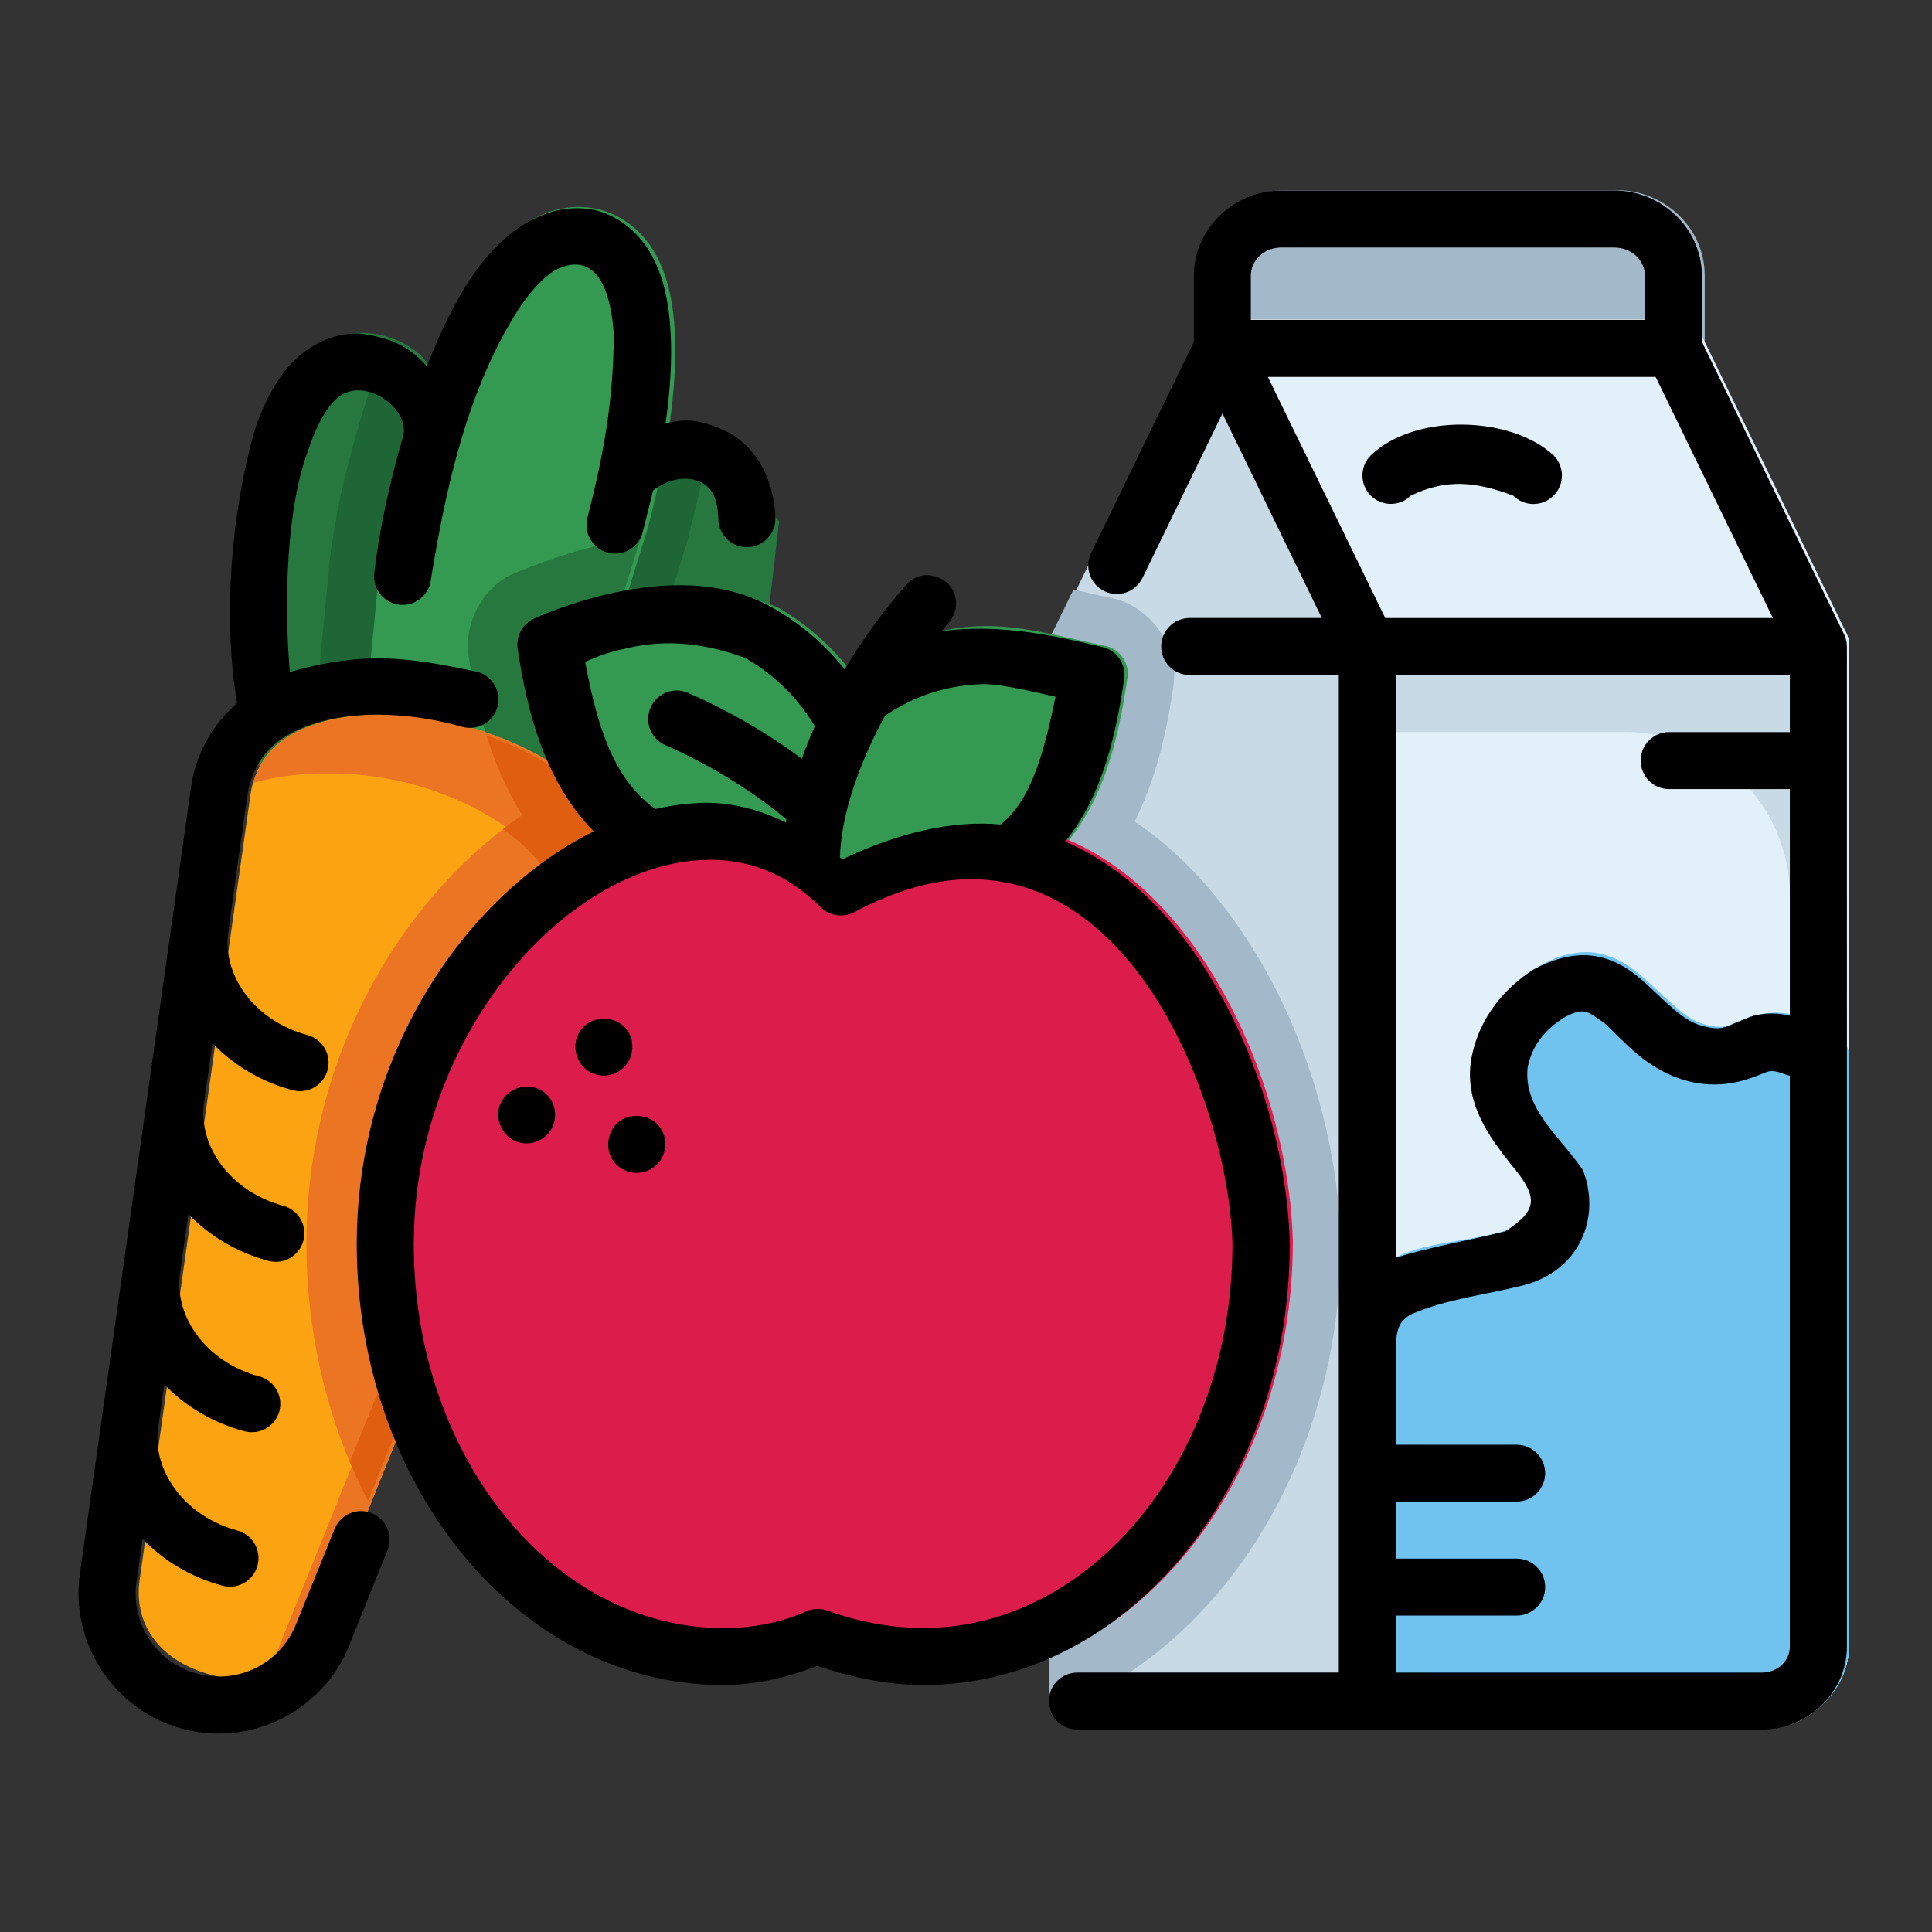 <?xml version="1.0" encoding="UTF-8" standalone="no"?>
<!-- Created with Inkscape (http://www.inkscape.org/) -->

<svg
   width="64pt"
   height="64pt"
   viewBox="0 0 22.578 22.578"
   version="1.1"
   id="svg831"
   inkscape:version="1.1.1 (3bf5ae0d25, 2021-09-20)"
   sodipodi:docname="EXPORT.svg"
   inkscape:export-filename="C:\Users\User\Desktop\CARLOS PROJECT\5. MAY 1\Done\FiledLine\06 - Boxing Glove.png"
   inkscape:export-xdpi="576"
   inkscape:export-ydpi="576"
   xmlns:inkscape="http://www.inkscape.org/namespaces/inkscape"
   xmlns:sodipodi="http://sodipodi.sourceforge.net/DTD/sodipodi-0.dtd"
   xmlns="http://www.w3.org/2000/svg"
   xmlns:svg="http://www.w3.org/2000/svg"
   xmlns:rdf="http://www.w3.org/1999/02/22-rdf-syntax-ns#"
   xmlns:cc="http://creativecommons.org/ns#"
   xmlns:dc="http://purl.org/dc/elements/1.1/">
  <rect x="0" y="0" width="22.578" height="22.578" fill="#333333" stroke="none"/>
  <defs
     id="defs825">
    <pattern
       id="EMFhbasepattern"
       patternUnits="userSpaceOnUse"
       width="6"
       height="6"
       x="0"
       y="0" />
    <pattern
       id="EMFhbasepattern-9"
       patternUnits="userSpaceOnUse"
       width="6"
       height="6"
       x="0"
       y="0" />
    <pattern
       id="EMFhbasepattern-0"
       patternUnits="userSpaceOnUse"
       width="6"
       height="6"
       x="0"
       y="0" />
    <pattern
       id="EMFhbasepattern-7"
       patternUnits="userSpaceOnUse"
       width="6"
       height="6"
       x="0"
       y="0" />
    <pattern
       id="EMFhbasepattern-2"
       patternUnits="userSpaceOnUse"
       width="6"
       height="6"
       x="0"
       y="0" />
    <pattern
       id="EMFhbasepattern-98"
       patternUnits="userSpaceOnUse"
       width="6"
       height="6"
       x="0"
       y="0" />
    <pattern
       id="EMFhbasepattern-6"
       patternUnits="userSpaceOnUse"
       width="6"
       height="6"
       x="0"
       y="0" />
    <pattern
       id="EMFhbasepattern-01"
       patternUnits="userSpaceOnUse"
       width="6"
       height="6"
       x="0"
       y="0" />
    <pattern
       id="EMFhbasepattern-07"
       patternUnits="userSpaceOnUse"
       width="6"
       height="6"
       x="0"
       y="0" />
    <pattern
       id="EMFhbasepattern-8"
       patternUnits="userSpaceOnUse"
       width="6"
       height="6"
       x="0"
       y="0" />
    <pattern
       id="EMFhbasepattern-4"
       patternUnits="userSpaceOnUse"
       width="6"
       height="6"
       x="0"
       y="0" />
    <pattern
       id="EMFhbasepattern-40"
       patternUnits="userSpaceOnUse"
       width="6"
       height="6"
       x="0"
       y="0" />
    <pattern
       id="EMFhbasepattern-08"
       patternUnits="userSpaceOnUse"
       width="6"
       height="6"
       x="0"
       y="0" />
    <pattern
       id="EMFhbasepattern-04"
       patternUnits="userSpaceOnUse"
       width="6"
       height="6"
       x="0"
       y="0" />
    <pattern
       id="EMFhbasepattern-014"
       patternUnits="userSpaceOnUse"
       width="6"
       height="6"
       x="0"
       y="0" />
    <pattern
       id="EMFhbasepattern-27"
       patternUnits="userSpaceOnUse"
       width="6"
       height="6"
       x="0"
       y="0" />
    <pattern
       id="EMFhbasepattern-09"
       patternUnits="userSpaceOnUse"
       width="6"
       height="6"
       x="0"
       y="0" />
    <pattern
       id="EMFhbasepattern-5"
       patternUnits="userSpaceOnUse"
       width="6"
       height="6"
       x="0"
       y="0" />
    <pattern
       id="EMFhbasepattern-018"
       patternUnits="userSpaceOnUse"
       width="6"
       height="6"
       x="0"
       y="0" />
  </defs>
  <sodipodi:namedview
     id="base"
     pagecolor="#ffffff"
     bordercolor="#666666"
     borderopacity="1.0"
     inkscape:pageopacity="0.0"
     inkscape:pageshadow="2"
     inkscape:zoom="9.1757813"
     inkscape:cx="31.822903"
     inkscape:cy="42.666667"
     inkscape:document-units="pt"
     inkscape:current-layer="layer1"
     showgrid="false"
     units="pt"
     inkscape:window-width="1920"
     inkscape:window-height="1001"
     inkscape:window-x="-9"
     inkscape:window-y="-9"
     inkscape:window-maximized="1"
     inkscape:pagecheckerboard="true"
     inkscape:showpageshadow="false"
     inkscape:object-paths="true"
     inkscape:snap-intersection-paths="true"
     inkscape:snap-smooth-nodes="true"
     inkscape:snap-midpoints="true"
     showguides="true"
     inkscape:snap-bbox="true"
     inkscape:bbox-nodes="true"
     inkscape:snap-nodes="false"
     inkscape:snap-global="true">
    <inkscape:grid
       type="xygrid"
       id="grid1378" />
    <sodipodi:guide
       position="0.97,21.608"
       orientation="78,0"
       id="guide1380"
       inkscape:locked="false" />
    <sodipodi:guide
       position="0.97,0.97"
       orientation="0,78"
       id="guide1382"
       inkscape:locked="false" />
    <sodipodi:guide
       position="21.608,0.97"
       orientation="-78,0"
       id="guide1384"
       inkscape:locked="false" />
    <sodipodi:guide
       position="21.608,21.608"
       orientation="0,-78"
       id="guide1386"
       inkscape:locked="false" />
  </sodipodi:namedview>
  <g
     inkscape:label="Icon"
     inkscape:groupmode="layer"
     id="layer1"
     transform="translate(0,-274.422)">
    <g
       id="g23502"
       style="display:inline;stroke-width:0.795"
       transform="matrix(1.257,0,0,1.257,38.998,-77.036)">
      <g
         id="g601281"
         style="display:inline;stroke-width:0.795">
        <path
           style="color:#000000;fill:#a3b9c9;fill-opacity:1;stroke-width:0.795;stroke-linecap:round;stroke-linejoin:round;-inkscape-stroke:none"
           d="m -19.078,281.369 c -0.442,0 -0.816,0.352 -0.816,0.793 v 0.674 a 0.265,0.265 0 0 0 0.266,0.264 h 4.188 a 0.265,0.265 0 0 0 0.264,-0.264 v -0.674 c 10e-7,-0.441 -0.374,-0.793 -0.816,-0.793 z"
           id="path501701" />
        <path
           style="color:#000000;fill:#c8dae5;stroke-width:0.795;stroke-linecap:round;stroke-linejoin:round;-inkscape-stroke:none"
           d="m -19.629,282.57 a 0.265,0.265 0 0 0 -0.238,0.148 l -1.346,2.768 a 0.265,0.265 0 0 0 0.236,0.381 h 2.693 a 0.265,0.265 0 0 0 0.238,-0.381 l -1.348,-2.768 a 0.265,0.265 0 0 0 -0.236,-0.148 z"
           id="path501893" />
        <path
           style="color:#000000;fill:#c8dae5;stroke-width:0.795;stroke-linecap:round;stroke-linejoin:round;-inkscape-stroke:none"
           d="m -20.977,285.338 a 0.265,0.265 0 0 0 -0.264,0.264 v 9.791 a 0.265,0.265 0 0 0 0.264,0.264 h 2.693 a 0.265,0.265 0 0 0 0.264,-0.264 v -9.791 a 0.265,0.265 0 0 0 -0.264,-0.264 z"
           id="path502477" />
        <path
           style="color:#000000;fill:#26783f;stroke-width:0.795;stroke-linecap:round;stroke-linejoin:round;-inkscape-stroke:none"
           d="m -26.223,286.346 c -0.334,-1.113 -0.13,-2.553 -0.885,-3.438 -0.147,-0.131 -0.342,-0.213 -0.566,-0.213 -0.223,-1e-5 -0.444,0.113 -0.6,0.281 -0.156,0.168 -0.264,0.386 -0.346,0.637 -0.164,0.501 -0.229,1.148 -0.229,1.859 0,0.328 0.055,0.52 0.088,0.768 0.002,0.015 0.005,0.029 0.01,0.043 l 0.434,1.412 z"
           id="path187212"
           sodipodi:nodetypes="cccssscccc" />
        <path
           style="color:#000000;fill:#26783f;stroke-width:0.795;stroke-linecap:round;stroke-linejoin:round;-inkscape-stroke:none"
           d="m -25.328,283.797 -1.652,1.047 c -0.098,0.061 -0.144,0.179 -0.115,0.291 l 0.74,2.807 c 0.048,0.181 0.264,0.257 0.414,0.145 l 1.811,-1.352 c 0.059,-0.043 0.097,-0.109 0.105,-0.182 l 0.244,-2.107 -0.61,-0.687 z"
           id="path187596"
           sodipodi:nodetypes="cccccccccc" />
        <path
           id="path498629"
           style="fill:#1f6636;fill-opacity:1;stroke-width:3.006;stroke-linecap:round;stroke-linejoin:round"
           d="m -92.979,13.027 c -0.235,-0.003 -0.47,0.019 -0.697,0.066 -0.729,0.152 -1.403,0.517 -2.053,1.004 l -6.244,3.957 a 1,1 0 0 0 -0.436,1.1 l 2.766,10.492 0.756,0.043 a 1.601,1.601 0 0 0 0,0.008 c 1.147,0.065 2.285,-0.735 2.627,-1.832 l 3.189,-10.281 0.014,-0.045 0.023,-0.053 a 1.601,1.601 0 0 0 0.043,-0.154 c 0.385,-1.437 0.69,-2.835 0.873,-4.172 -0.281,-0.084 -0.572,-0.129 -0.861,-0.133 z"
           transform="matrix(0.265,0,0,0.265,0,280.067)" />
        <path
           id="path498750"
           style="color:#000000;fill:#1f6636;fill-opacity:1;stroke-width:3.006;stroke-linecap:round;stroke-linejoin:round;-inkscape-stroke:none"
           d="m -102.453,10.74 c -0.288,-0.257 -0.627,-0.464 -0.994,-0.604 h 1e-5 c -0.508,1.248 -0.94,2.608 -1.324,4.043 -0.369,1.378 -0.628,2.718 -0.768,3.994 -4.6e-4,0.022 -4.6e-4,0.044 0,0.066 l -0.805,8.318 c -1e-5,0.003 -1e-5,0.005 0,0.008 -0.092,0.977 0.464,1.944 1.287,2.459 l 5.578,-4.318 z"
           transform="matrix(0.265,0,0,0.265,0,280.067)"
           sodipodi:nodetypes="csscccccccc" />
        <path
           style="color:#000000;fill:#349951;stroke-width:0.795;stroke-linecap:round;stroke-linejoin:round;-inkscape-stroke:none"
           d="m -26.113,281.664 c -0.194,0.122 -0.354,0.305 -0.498,0.525 -0.288,0.442 -0.517,1.052 -0.701,1.738 -0.092,0.345 -0.155,0.68 -0.189,0.994 -10e-6,10e-4 -10e-6,0.003 0,0.004 l -0.213,2.209 c -0.014,0.149 0.098,0.28 0.248,0.289 l 1.326,0.076 c 0.121,0.007 0.232,-0.07 0.268,-0.186 l 0.857,-2.762 c 0.001,-0.003 0.003,-0.007 0.004,-0.01 0.184,-0.687 0.288,-1.329 0.26,-1.855 -0.014,-0.263 -0.061,-0.5 -0.168,-0.703 -0.107,-0.203 -0.291,-0.369 -0.523,-0.432 -0.232,-0.062 -0.476,-0.011 -0.67,0.111 z"
           id="path187404"
           sodipodi:nodetypes="cssccccccccsscc" />
        <path
           style="color:#000000;fill:#e2f0fa;stroke-width:0.795;stroke-linecap:round;stroke-linejoin:round;-inkscape-stroke:none"
           d="m -18.283,285.338 a 0.265,0.265 0 0 0 -0.266,0.264 v 9.791 a 0.265,0.265 0 0 0 0.266,0.264 H -14.625 c 0.429,0 0.793,-0.342 0.793,-0.771 v -9.283 a 0.265,0.265 0 0 0 -0.264,-0.264 z"
           id="path502285" />
        <path
           id="path557543"
           style="color:#000000;fill:#c8dae5;fill-opacity:1;stroke-width:3.006;stroke-linecap:round;stroke-linejoin:round;-inkscape-stroke:none"
           d="m -54.279,29.693 v 29.061 c 1.152,-0.4 2,-1.473 2,-2.748 V 20.92 c -0.001,-0.55 -0.446,-0.996 -0.996,-0.998 h -15.826 c -0.553,-0.002 -1.003,0.445 -1.004,0.998 v 3.002 h 10.055 a 5.771,5.771 45 0 1 5.771,5.771 z"
           transform="matrix(0.265,0,0,0.265,0,280.067)"
           sodipodi:nodetypes="ccscccccc" />
        <path
           style="color:#000000;fill:#e2f0fa;stroke-width:0.795;stroke-linecap:round;stroke-linejoin:round;-inkscape-stroke:none"
           d="m -19.629,282.57 a 0.265,0.265 0 0 0 -0.238,0.381 l 1.346,2.768 a 0.265,0.265 0 0 0 0.238,0.148 h 4.188 a 0.265,0.265 0 0 0 0.236,-0.381 l -1.346,-2.768 a 0.265,0.265 0 0 0 -0.236,-0.148 z"
           id="path502085" />
        <path
           style="color:#000000;fill:#70c2ef;stroke-width:0.795;stroke-linecap:round;stroke-linejoin:round;-inkscape-stroke:none"
           d="m -16.156,288.465 c -0.184,-0.037 -0.392,0.012 -0.584,0.135 -0.28,0.179 -0.5,0.452 -0.572,0.799 -0.09,0.434 0.173,0.766 0.354,1 0.09,0.117 0.166,0.22 0.199,0.291 0.056,0.199 -0.13,0.303 -0.244,0.342 -0.14,0.052 -0.338,0.08 -0.547,0.117 -0.209,0.037 -0.435,0.081 -0.639,0.223 -0.204,0.141 -0.351,0.402 -0.359,0.721 -4e-5,0.003 -4e-5,0.005 0,0.008 v 3.293 c 5.18e-4,0.146 0.119,0.264 0.266,0.264 H -14.625 c 0.429,0 0.793,-0.342 0.793,-0.771 v -5.455 c -6e-5,-0.091 -0.047,-0.176 -0.125,-0.225 -0.174,-0.108 -0.322,-0.167 -0.467,-0.186 -0.145,-0.018 -0.275,0.012 -0.363,0.045 -0.177,0.065 -0.188,0.109 -0.383,0.06 -0.188,-0.047 -0.34,-0.227 -0.559,-0.422 -0.109,-0.097 -0.244,-0.201 -0.428,-0.238 z"
           id="path502677"
           sodipodi:nodetypes="ccssccccccccsscccccccc" />
        <path
           id="path526018"
           style="color:#000000;fill:#a3b9c9;fill-opacity:1;stroke-width:3.006;stroke-linecap:round;stroke-linejoin:round;-inkscape-stroke:none"
           d="m -79.281,19.922 a 1,1 0 0 0 -0.996,0.998 v 9.775 l 0.582,-0.629 a 1.747,1.747 0 0 0 0.016,-0.053 c 2.746,-2.087 3.439,-5.479 3.771,-7.691 0.133,-0.879 -0.233,-1.787 -0.869,-2.4 z"
           transform="matrix(0.265,0,0,0.265,0,280.067)" />
        <path
           id="path520731"
           style="fill:#a3b9c9;fill-opacity:1;stroke-width:3.006;stroke-linecap:round;stroke-linejoin:round"
           d="m -80.277,25.666 v 32.258 a 1,1 0 0 0 0.096,0.404 c 6.02,-2.264 10.14,-8.956 10.143,-16.443 v -0.008 c 7e-6,-0.002 -4e-6,-0.004 0,-0.008 7e-6,-0.002 -4e-6,-0.004 0,-0.008 -4e-6,-0.002 7e-6,-0.004 0,-0.008 v -0.008 c -4e-6,-0.002 7e-6,-0.004 0,-0.008 a 1.789,1.789 0 0 0 0,-0.002 1.789,1.789 0 0 0 0,-0.002 1.789,1.789 0 0 0 0,-0.002 1.789,1.789 0 0 0 0,-0.002 1.789,1.789 0 0 0 0,-0.002 1.789,1.789 0 0 0 0,-0.002 1.789,1.789 0 0 0 0,-0.002 1.789,1.789 0 0 0 0,-0.002 1.789,1.789 0 0 0 0,-0.002 1.789,1.789 0 0 0 0,-0.002 1.789,1.789 0 0 0 0,-0.002 1.789,1.789 0 0 0 0,-0.002 1.789,1.789 0 0 0 0,-0.002 1.789,1.789 0 0 0 0,-0.002 1.789,1.789 0 0 0 0,-0.002 1.789,1.789 0 0 0 0,-0.002 1.789,1.789 0 0 0 0,-0.002 1.789,1.789 0 0 0 0,-0.002 1.789,1.789 0 0 0 0,-0.002 c -0.096,-3.848 -1.486,-8.623 -4.496,-12.238 -1.452,-1.743 -3.361,-3.232 -5.742,-3.896 z"
           transform="matrix(0.265,0,0,0.265,0,280.067)" />
        <path
           id="path524720"
           style="fill:#a3b9c9;fill-opacity:1;stroke-width:3.006;stroke-linecap:round;stroke-linejoin:round"
           d="m -79.414,18.922 -0.76,1.562 a 1,1 0 0 0 0.893,1.439 h 3.4 c -0.017,-1.246 -0.964,-2.451 -2.197,-2.701 -0.438,-0.089 -0.881,-0.197 -1.336,-0.301 z"
           transform="matrix(0.265,0,0,0.265,0,280.067)" />
        <path
           style="color:#000000;fill:#349951;stroke-width:0.795;stroke-linecap:round;stroke-linejoin:round;-inkscape-stroke:none"
           d="m -21.836,285.422 c -0.376,-0.005 -0.781,0.102 -1.25,0.402 a 0.265,0.265 0 0 0 -0.004,0.004 l -2.012,1.338 a 0.265,0.265 0 0 0 -0.061,0.385 l 1.6,2.014 a 0.265,0.265 0 0 0 0.402,0.016 l 1.736,-1.873 -0.059,0.047 c 0.677,-0.402 0.85,-1.239 0.941,-1.85 A 0.265,0.265 0 0 0 -20.75,285.605 c -0.381,-0.077 -0.71,-0.178 -1.086,-0.184 z"
           id="path488316" />
        <path
           style="color:#000000;fill:#fca311;fill-opacity:1;stroke-width:0.795;stroke-linecap:round;stroke-linejoin:round;-inkscape-stroke:none"
           d="m -26.697,286.35 c 0.461,0.123 0.899,0.352 1.166,0.627 0.267,0.275 0.371,0.555 0.254,0.902 l -2.77,6.863 c -0.147,0.363 -0.513,0.564 -1.014,0.43 -0.5,-0.134 -0.721,-0.491 -0.666,-0.879 l 1.035,-7.332 c 0.073,-0.358 0.302,-0.547 0.67,-0.651 0.368,-0.104 0.863,-0.084 1.324,0.039 z"
           id="path182192"
           sodipodi:nodetypes="csccccccc" />
        <path
           id="path509443"
           style="fill:#ec7523;fill-opacity:1;stroke-width:3.006;stroke-linecap:round;stroke-linejoin:round"
           d="m -96.885,25.754 c -0.895,0.427 -1.749,0.96 -2.549,1.58 -3.987,3.09 -6.889,8.399 -6.889,14.535 -5e-5,0.015 -1.5e-4,0.031 0,0.045 2e-5,0.002 -1e-5,0.004 0,0.008 0.008,3.243 0.79,6.333 2.162,8.979 l 8.623,-21.373 z"
           transform="matrix(0.265,0,0,0.265,0,280.067)"
           sodipodi:nodetypes="cccscccc" />
        <path
           id="path505252"
           style="fill:#26783f;fill-opacity:1;stroke-width:3.006;stroke-linecap:round;stroke-linejoin:round"
           d="m -94.596,17.113 c -1.526,0.174 -3.028,0.664 -4.506,1.268 -0.005,0.002 -0.01,0.004 -0.016,0.006 -1.043,0.504 -1.685,1.727 -1.514,2.873 0.308,2.075 0.961,4.551 2.566,6.562 0.128,-0.116 0.223,-0.264 0.277,-0.428 z"
           transform="matrix(0.265,0,0,0.265,0,280.067)"
           sodipodi:nodetypes="ccccccc" />
        <path
           id="path503022"
           style="color:#000000;fill:#ec7523;fill-opacity:1;stroke-width:0.795;stroke-linecap:round;stroke-linejoin:round;-inkscape-stroke:none"
           d="m -28.022,286.311 c -0.338,0.096 -0.559,0.263 -0.649,0.568 0.474,-0.133 1.032,-0.105 1.468,0.009 0.436,0.114 0.875,0.344 1.142,0.619 0.267,0.275 0.371,0.554 0.254,0.902 l -2.735,6.778 c 0.234,-0.061 0.405,-0.222 0.495,-0.444 l 2.769,-6.863 c 0.117,-0.348 0.014,-0.628 -0.254,-0.902 -0.267,-0.275 -0.706,-0.504 -1.173,-0.63 -0.467,-0.126 -0.913,-0.139 -1.317,-0.036 z"
           sodipodi:nodetypes="cccsccccccc" />
        <path
           id="path506628"
           style="color:#000000;fill:#e05e10;fill-opacity:1;stroke-width:3.006;stroke-linecap:round;stroke-linejoin:round;-inkscape-stroke:none"
           d="m -100.01,24.039 c 0.613,1.959 1.68,3.946 3.596,5.393 l 0.607,0.764 0.27,-0.668 c 0.443,-1.314 0.051,-2.372 -0.959,-3.41 -0.836,-0.859 -2.116,-1.601 -3.514,-2.078 z"
           transform="matrix(0.265,0,0,0.265,0,280.067)" />
        <path
           id="path515284"
           style="fill:#e05e10;fill-opacity:1;stroke-width:3.006;stroke-linecap:round;stroke-linejoin:round"
           d="m -95.463,29.283 c 0.349,-1.479 -0.377,-2.503 -1.385,-3.495 -0.013,-0.011 -0.024,-0.024 -0.037,-0.035 -5.21e-4,2.49e-4 -0.001,-2.49e-4 -0.002,0 l 1.43e-4,4.73e-4 c -0.893,0.426 -1.745,0.96 -2.543,1.578 0.35,0.247 0.665,0.511 0.934,0.787 1.01,1.038 1.402,2.096 0.959,3.41 l -7.262,18 c 0.196,0.468 0.408,0.927 0.639,1.371 l 2.789,-6.914 z"
           transform="matrix(0.265,0,0,0.265,0,280.067)"
           sodipodi:nodetypes="ccccccsccccc" />
        <path
           style="color:#000000;fill:#349951;stroke-width:0.795;stroke-linecap:round;stroke-linejoin:round;-inkscape-stroke:none"
           d="m -22.893,286.185 c -0.184,-0.343 -0.466,-0.686 -0.898,-0.936 -0.793,-0.328 -1.469,-0.215 -2.232,0.096 -0.104,0.05 -0.164,0.163 -0.146,0.277 0.108,0.725 0.337,1.545 1.08,1.99 z"
           id="path488196"
           sodipodi:nodetypes="cccccc" />
        <path
           style="color:#000000;fill:#dc1c4b;stroke-width:0.795;stroke-linecap:round;stroke-linejoin:round;-inkscape-stroke:none"
           d="m -24.516,287.307 c -0.535,0.025 -1.039,-10e-4 -1.506,0.361 -0.935,0.724 -1.642,2.003 -1.642,3.477 1.6e-4,0.002 3.37e-4,0.003 5.29e-4,0.005 -1.92e-4,0.002 -3.69e-4,0.003 -5.29e-4,0.005 0.004,2.229 1.496,4.088 3.4,4.088 0.302,0 0.596,-0.07 0.875,-0.178 0.303,0.102 0.633,0.178 0.984,0.178 1.907,0 3.4,-1.863 3.4,-4.096 v -5.3e-4 -5.2e-4 -5.3e-4 -5.3e-4 -5.3e-4 -5.3e-4 -5.3e-4 -5.3e-4 -5.3e-4 -5.3e-4 -5.3e-4 -5.3e-4 -5.3e-4 -5.2e-4 -5.3e-4 c -0.023,-0.906 -0.374,-2.1 -1.08,-2.948 -0.353,-0.424 -0.803,-0.762 -1.35,-0.896 -0.504,-0.123 -1.104,0.187 -1.718,0.474 -0.359,-0.359 -0.888,-0.459 -1.364,-0.463 z"
           id="path488838"
           sodipodi:nodetypes="cccccscsssssssssssssssscsccc" />
      </g>
      <path
         id="path17867"
         style="color:#000000;fill:#000000;stroke-width:3.006;stroke-linecap:round;stroke-linejoin:round;-inkscape-stroke:none"
         d="m -52.279,20.92 c -6.35e-4,-0.005 -0.001,-0.009 -0.002,-0.014 -0.001,-0.096 -0.016,-0.191 -0.045,-0.283 -0.003,-0.009 -0.006,-0.018 -0.01,-0.027 -0.013,-0.038 -0.029,-0.075 -0.047,-0.111 L -57.365,10.236 V 7.92 c 3e-6,-1.669 -1.415,-2.998 -3.086,-2.998 h -11.654 c -1.671,0 -3.086,1.33 -3.086,2.998 v 2.316 l -3.604,7.406 c -0.241,0.497 -0.033,1.095 0.465,1.336 0.498,0.242 1.097,0.034 1.338,-0.465 l 2.805,-5.766 3.486,7.174 h -4.631 c -0.553,-0.002 -1.003,0.445 -1.004,0.998 -0.002,0.555 0.449,1.006 1.004,1.004 h 5.227 v 34.996 h -9.176 c -0.552,0.002 -0.998,0.452 -0.996,1.004 0.001,0.55 0.446,0.996 0.996,0.998 h 24.006 c 1.622,0 2.996,-1.294 2.996,-2.916 z m -61.993,32.531 c -0.346,2.451 1.206,4.799 3.602,5.441 2.395,0.642 4.914,-0.615 5.84,-2.91 l 1.35,-3.35 c 0.21,-0.513 -0.038,-1.1 -0.553,-1.307 -0.511,-0.205 -1.092,0.042 -1.299,0.553 l -1.359,3.352 c -0.554,1.373 -2.023,2.112 -3.461,1.727 -1.438,-0.385 -2.34,-1.759 -2.133,-3.225 l 0.213,-1.504 c 0.735,0.765 1.7,1.347 2.805,1.643 0.534,0.144 1.084,-0.173 1.227,-0.707 0.144,-0.532 -0.169,-1.081 -0.701,-1.227 -1.791,-0.48 -2.912,-1.987 -2.805,-3.447 l 0.236,-1.678 c 0.736,0.764 1.708,1.345 2.812,1.641 0.532,0.143 1.079,-0.17 1.225,-0.701 0.143,-0.534 -0.175,-1.082 -0.709,-1.225 -1.845,-0.494 -2.971,-2.079 -2.783,-3.58 l 0.299,-2.115 c 0.736,0.764 1.705,1.347 2.809,1.643 0.535,0.144 1.084,-0.174 1.227,-0.709 0.143,-0.534 -0.175,-1.082 -0.709,-1.225 -1.816,-0.487 -2.935,-2.03 -2.791,-3.51 l 0.311,-2.191 c 0.737,0.767 1.706,1.352 2.812,1.648 0.534,0.143 1.083,-0.175 1.225,-0.709 0.144,-0.534 -0.173,-1.084 -0.707,-1.227 -1.845,-0.494 -2.971,-2.072 -2.783,-3.572 0.221,-1.641 0.461,-3.299 0.694,-4.945 0.274,-1.36 1.145,-2.079 2.539,-2.473 1.394,-0.393 3.256,-0.313 4.975,0.176 0.534,0.154 1.091,-0.158 1.24,-0.693 0.149,-0.532 -0.162,-1.084 -0.693,-1.232 -2.403,-0.511 -3.953,-0.747 -6.59,0.004 -0.21,-2.502 -0.114,-5.783 0.648,-7.791 0.253,-0.772 0.563,-1.345 0.863,-1.67 0.937,-1.103 2.759,0.194 2.461,1.209 -0.46,1.562 -0.841,3.3 -1.008,4.785 -0.063,0.551 0.335,1.048 0.887,1.107 0.548,0.058 1.039,-0.337 1.1,-0.885 0.521,-3.241 1.294,-6.69 3.057,-9.457 0.444,-0.68 0.895,-1.145 1.27,-1.381 0.839,-0.447 1.381,-0.14 1.684,0.451 0.206,0.391 0.362,1.019 0.406,1.83 -0.024,2.408 -0.377,4.232 -0.924,6.387 -0.143,0.534 0.175,1.082 0.709,1.225 0.534,0.143 1.082,-0.175 1.225,-0.709 l 0.367,-1.471 c 0.587,-0.455 1.244,-0.507 1.693,-0.285 0.395,0.228 0.57,0.545 0.598,1.307 0.018,0.556 0.486,0.99 1.041,0.967 0.552,-0.022 0.982,-0.489 0.959,-1.041 -0.044,-1.189 -0.551,-2.354 -1.602,-2.961 -0.785,-0.4 -1.493,-0.571 -2.252,-0.328 0.164,-1.15 0.231,-2.227 0.178,-3.199 -0.054,-0.995 -0.23,-1.89 -0.635,-2.658 -0.405,-0.768 -1.101,-1.396 -1.979,-1.631 -1.881,-0.404 -3.456,0.954 -4.414,2.406 v 6e-6 c -0.566,0.868 -1.072,1.909 -1.525,3.072 -0.627,-0.761 -1.475,-1.059 -2.424,-1.16 -0.909,3.78e-5 -1.742,0.426 -2.332,1.063 -0.59,0.637 -0.997,1.459 -1.307,2.406 -0.77,2.824 -1.119,6.335 -0.596,9.502 -0.777,0.684 -1.354,1.596 -1.582,2.73 z M -60.451,6.924 c 0.635,0 1.086,0.455 1.086,0.996 V 9.463 H -73.191 V 7.92 c -4e-6,-0.524 0.422,-0.969 1.025,-0.996 z M -72.594,11.463 h 13.605 l 4.113,8.459 h -13.6 z m 3.609,2.754 c -0.388,0.39 -0.388,1.02 0,1.41 0.39,0.388 1.02,0.388 1.41,0 1.262,-0.607 2.29,-0.483 3.588,0 0.391,0.393 1.027,0.393 1.418,0 0.388,-0.39 0.388,-1.02 0,-1.41 -1.491,-1.387 -4.857,-1.494 -6.416,0 z m -16.299,4.539 c -0.741,0.849 -1.494,1.858 -2.16,2.965 -0.631,-0.792 -1.439,-1.533 -2.475,-2.131 -1.846,-1.066 -3.967,-0.904 -5.59,-0.561 -1.623,0.344 -2.848,0.924 -2.848,0.924 -0.394,0.19 -0.619,0.614 -0.555,1.047 0.329,2.214 0.958,4.661 2.668,6.408 -0.728,0.36 -1.435,0.807 -2.107,1.328 -3.532,2.738 -6.207,7.57 -6.207,13.141 1e-5,8.44 5.645,15.479 12.852,15.479 1.143,0 2.252,-0.263 3.307,-0.672 1.147,0.384 2.391,0.672 3.721,0.672 7.207,0 12.852,-7.039 12.852,-15.479 v -0.002 -0.002 -0.002 -0.002 -0.002 -0.002 -0.002 -0.002 -0.002 -0.002 -0.002 -0.002 -0.002 -0.002 -0.002 -0.002 c -0.085,-3.43 -1.414,-7.948 -4.09,-11.154 -1.039,-1.245 -2.305,-2.287 -3.789,-2.926 1.356,-1.65 1.804,-3.927 2.07,-5.701 0.08,-0.528 -0.268,-1.025 -0.791,-1.131 -2.063,-0.494 -3.723,-0.791 -5.615,-0.551 0.088,-0.107 0.176,-0.212 0.264,-0.312 0.363,-0.416 0.32,-1.047 -0.096,-1.41 -0.513,-0.36 -1.033,-0.308 -1.41,0.096 z m -5.639,2.57 c 1.132,0.654 1.888,1.485 2.436,2.391 -0.167,0.376 -0.32,0.758 -0.455,1.145 -1.298,-0.969 -2.674,-1.739 -3.988,-2.311 -0.508,-0.225 -1.102,0.008 -1.322,0.518 -0.218,0.505 0.013,1.092 0.518,1.312 1.404,0.611 2.91,1.494 4.248,2.6 -0.006,0.038 -0.01,0.077 -0.016,0.115 -0.979,-0.475 -2.008,-0.735 -3.059,-0.686 v 0.002 c -0.51,0.024 -1.018,0.096 -1.521,0.213 -1.56,-1.115 -2.068,-3.106 -2.465,-5.166 0.425,-0.168 0.619,-0.296 1.453,-0.473 1.457,-0.353 2.852,-0.15 4.172,0.34 z m 22.816,0.598 h 13.826 v 2 h -4.236 c -0.55,0.001 -0.996,0.446 -0.998,0.996 -0.002,0.553 0.445,1.003 0.998,1.004 h 4.236 v 7.953 c -0.539,-0.142 -1.171,-0.091 -1.609,0.131 -0.669,0.247 -0.71,0.413 -1.447,0.229 -0.71,-0.178 -1.286,-0.86 -2.111,-1.596 -1.263,-1.128 -2.499,-1.094 -3.822,-0.391 -1.057,0.676 -1.891,1.71 -2.164,3.02 -0.342,1.64 0.654,2.895 1.336,3.779 1.034,1.218 0.968,1.644 -0.17,2.393 -1.339,0.332 -2.626,0.542 -3.838,0.926 z m -14.453,0.316 c 0.71,0.011 1.632,0.25 2.518,0.443 -0.362,1.731 -0.801,3.612 -1.928,4.484 -1.693,-0.158 -3.583,0.287 -5.551,1.221 -0.028,-0.023 -0.057,-0.045 -0.086,-0.068 0.044,-1.536 0.691,-3.326 1.58,-4.971 1.106,-0.753 2.301,-1.084 3.467,-1.109 z m -9.623,6.164 c 1.409,-0.003 2.718,0.485 3.902,1.662 0.31,0.31 0.786,0.381 1.174,0.176 2.217,-1.175 4.039,-1.358 5.602,-0.98 1.563,0.378 2.915,1.352 4.053,2.715 2.273,2.723 3.542,6.985 3.617,9.914 -0.008,7.546 -4.962,13.465 -10.844,13.465 -1.181,0 -2.336,-0.238 -3.365,-0.611 -0.245,-0.089 -0.516,-0.079 -0.754,0.029 -0.863,0.392 -1.853,0.584 -2.908,0.584 -5.886,0 -10.852,-5.925 -10.852,-13.48 0,-4.923 2.423,-9.227 5.434,-11.561 1.505,-1.167 3.142,-1.833 4.658,-1.904 0.095,-0.004 0.189,-0.008 0.283,-0.008 z m 31.398,5.729 c 0.621,0.554 1.465,1.669 2.969,2.045 1.269,0.317 2.221,-0.14 2.619,-0.287 0.357,-0.182 0.62,0.025 0.916,0.088 v 20.027 c 0,0.495 -0.409,0.914 -0.996,0.914 h -12.83 v -2 h 4.238 c 0.552,0.002 1.002,-0.444 1.004,-0.996 0.002,-0.555 -0.449,-1.006 -1.004,-1.004 h -4.238 v -2 h 4.238 c 0.553,0.002 1.003,-0.445 1.004,-0.998 -0.002,-0.552 -0.452,-0.998 -1.004,-0.996 h -4.238 V 45.502 c 0.02,-0.735 0.183,-0.915 0.494,-1.131 1.306,-0.579 2.77,-0.715 4.039,-1.055 1.897,-0.508 2.679,-2.335 2.037,-4.016 -0.793,-1.185 -2.111,-2.152 -1.941,-3.625 0.156,-0.75 0.576,-1.289 1.283,-1.742 0.729,-0.38 0.804,-0.205 1.41,0.199 z m -36.072,0.578 c -0.137,0.51 0.168,1.084 0.703,1.229 0.535,0.145 1.088,-0.176 1.229,-0.711 0.141,-0.535 -0.143,-1.083 -0.711,-1.221 -0.568,-0.138 -1.084,0.193 -1.221,0.703 z m -2.707,2.381 c -0.134,0.501 0.167,1.081 0.701,1.227 0.534,0.146 1.089,-0.173 1.23,-0.709 0.142,-0.536 -0.173,-1.092 -0.713,-1.223 -0.54,-0.13 -1.085,0.204 -1.219,0.705 z m 3.863,1.035 c -0.148,0.554 0.169,1.082 0.703,1.227 0.534,0.145 1.087,-0.174 1.229,-0.709 0.142,-0.535 -0.142,-1.085 -0.711,-1.223 -0.569,-0.138 -1.072,0.151 -1.221,0.705 z"
         transform="matrix(0.265,0,0,0.265,0,280.067)"
         sodipodi:nodetypes="ccccccssssccccccccccccccccccccccccccccccccccccccccccccccccccccccccccccccccccccccccssccsccscccccccsscccccccccccccccscccccsscssccccccccccccccccscccccccccscccccccccsccsccsccccccccccccccscccccsscccsccsssssssscccccccsccccccccsccccccczzzzzzzzzzzzzzz" />
    </g>
  </g>
</svg>
